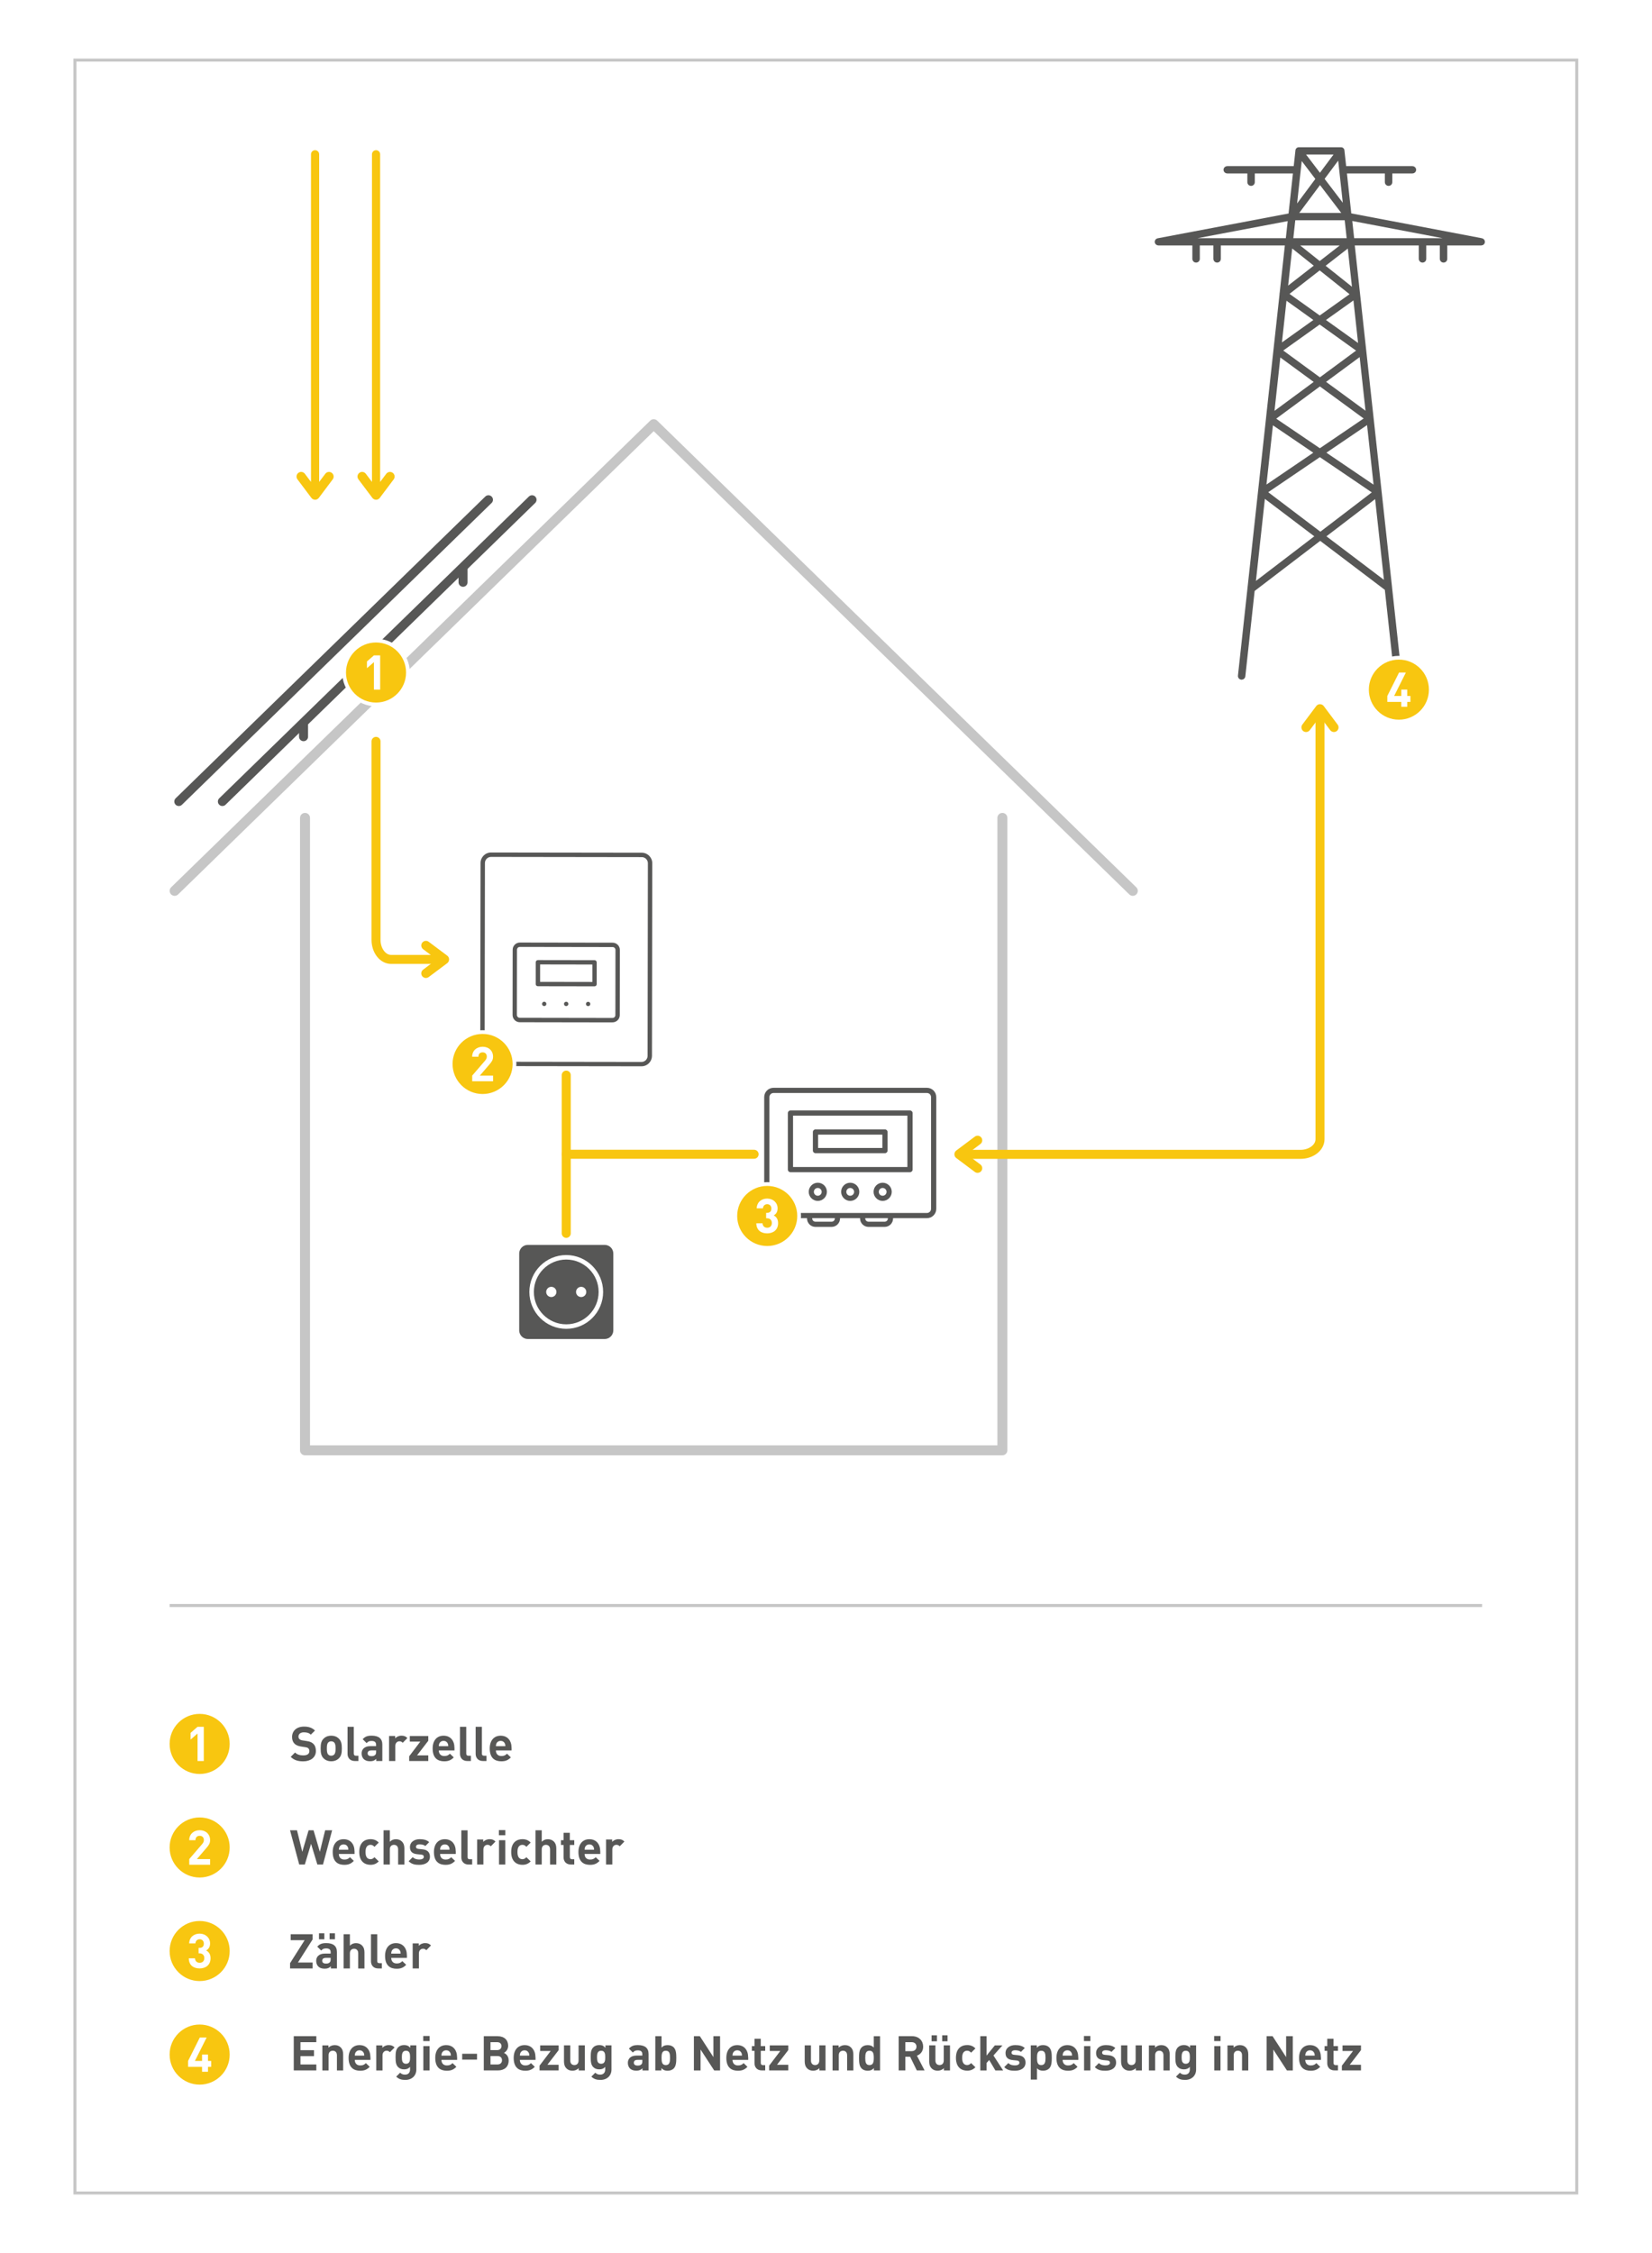<?xml version="1.0" encoding="UTF-8"?><svg id="Ebene_2" xmlns="http://www.w3.org/2000/svg" viewBox="0 0 550 750"><g id="Ebene_1-2"><rect width="550" height="750" style="fill:#fff; stroke-width:0px;"/><rect x="24.95" y="20" width="500" height="710" style="fill:none; stroke:#c6c6c6; stroke-miterlimit:10;"/><path d="M101.54,484.45h232.18c.92,0,1.66-.74,1.66-1.66v-210.53c0-.92-.74-1.66-1.66-1.66s-1.66.74-1.66,1.66v208.87H103.21v-208.87c0-.92-.74-1.66-1.66-1.66s-1.66.74-1.66,1.66v210.53c0,.92.74,1.66,1.66,1.66Z" style="fill:#c6c6c6; stroke-width:0px;"/><line x1="177.13" y1="166.36" x2="74.04" y2="266.81" style="fill:none; stroke:#575756; stroke-linecap:round; stroke-linejoin:round; stroke-width:3px;"/><line x1="162.62" y1="166.36" x2="59.53" y2="266.81" style="fill:none; stroke:#575756; stroke-linecap:round; stroke-linejoin:round; stroke-width:3px;"/><path id="Electric_pole" d="M385.69,80.29l44.22-8.37,1.67-15.28c-.04.06-.12.1-.2.1h-14.62v3.93c0,.12-.11.22-.24.22s-.24-.1-.24-.22v-3.93h-7.7c-.13,0-.24-.1-.24-.22s.11-.22.24-.22h22.8c.1,0,.19.06.22.14l.68-6.25s0,0,0-.01c0,0,0-.01,0-.02,0,0,0-.01,0-.02,0,0,0-.01,0-.02,0,0,0-.01.01-.02,0,0,0-.01.01-.02,0,0,0-.01.01-.02,0,0,.01-.01.02-.02,0,0,.01,0,.02-.01,0,0,.01,0,.02-.01,0,0,.01,0,.02,0,0,0,.01,0,.02,0,0,0,.02,0,.02,0,0,0,.01,0,.02,0,0,0,.02,0,.03,0,0,0,0,0,.01,0h13.91s0,0,.01,0c0,0,.01,0,.02,0,0,0,.02,0,.03,0,0,0,.01,0,.02,0,0,0,.02,0,.02,0,0,0,.01,0,.02,0,0,0,.01,0,.02.01,0,0,.01,0,.02.01,0,0,.01,0,.02.02,0,0,0,.01.01.02,0,0,0,.01.01.02,0,0,0,.01.01.02,0,0,0,.01,0,.02,0,0,0,.01,0,.02,0,0,0,.01,0,.02,0,0,0,0,0,.01l.68,6.23c.04-.07.12-.12.21-.12h22.74c.13,0,.24.1.24.22s-.11.22-.24.22h-7.7v3.93c0,.12-.11.22-.24.22s-.24-.1-.24-.22v-3.93h-14.56c-.08,0-.15-.03-.19-.09l1.64,15.05.15.2,44.09,8.39c.12.02.2.12.19.23-.01.11-.11.19-.24.19h-12.3v5.49c0,.12-.11.22-.24.22s-.24-.1-.24-.22v-5.49h-6.52v5.49c0,.12-.11.22-.24.22s-.24-.1-.24-.22v-5.49h-23.43l12.54,114.94s.01.06,0,.09l3.19,29.28c.01.12-.08.23-.21.24,0,0-.02,0-.02,0-.12,0-.22-.08-.24-.2l-3.19-29.25-22.47-17.02-22.77,17.4-3.15,28.87c-.01.11-.12.2-.24.2,0,0-.02,0-.02,0-.13-.01-.23-.12-.21-.24l9.34-85.62s0,0,0,0c0-.02,0-.04,0-.05l4.52-41.4s-.03-.06-.03-.09c0-.05.02-.1.05-.14l1.86-17.01h-23.43v5.49c0,.12-.11.22-.24.22s-.24-.1-.24-.22v-5.49h-6.52v5.49c0,.12-.11.22-.24.22s-.24-.1-.24-.22v-5.49h-12.3c-.12,0-.22-.08-.24-.19-.01-.11.07-.21.19-.23ZM439.73,88.46l11.63,9.27-1.84-16.88-9.79,7.61ZM448.95,80.72h-18.92l9.34,7.45,9.57-7.45ZM439.37,88.74l-11.72,9.12,11.72,8.39,11.6-8.27-11.59-9.24ZM451.41,98.2l-11.67,8.32,13.64,9.77-1.97-18.09ZM439.36,106.8l-13.83,9.87,13.9,10.18,13.75-10.15-13.82-9.9ZM453.47,117.04l-13.66,10.08,16.05,11.75-2.38-21.83ZM439.43,127.4l-16.26,12,16.25,11.02,16.32-11.08-16.31-11.94ZM455.95,139.74l-16.13,10.95,18.71,12.69-2.58-23.64ZM439.42,150.97l-18.9,12.83,19.07,14.45,18.83-14.39-19-12.89ZM439.02,150.7l-16.04-10.88-2.57,23.52,18.61-12.64ZM439.05,127.13l-13.6-9.96-2.37,21.75,15.98-11.79ZM438.98,106.52l-11.48-8.22-1.94,17.79,13.42-9.57ZM439.01,88.45l-9.6-7.65-1.8,16.51,11.4-8.87ZM429.48,80.29h19.98l-.87-7.97h-18.25l-.87,7.96h.02ZM432.66,51.01l-2.21,20.26,8.72-11.71-6.51-8.55ZM439.46,59.17l6.51-8.74h-13.17l6.66,8.74ZM430.57,71.88h17.97v-.03s-9.08-11.91-9.08-11.91l-8.89,11.94ZM446.25,50.83l-6.5,8.72,8.69,11.41-2.2-20.13ZM490.89,80.29l-41.82-7.96.87,7.96h40.95ZM462,195.22l-3.38-30.95-18.66,14.26,22.04,16.69ZM439.22,178.52l-18.91-14.32-3.42,31.39,22.33-17.07ZM428.99,80.29l.86-7.92-41.81,7.92h40.94Z" style="fill:none; stroke:#575756; stroke-linecap:round; stroke-linejoin:round; stroke-width:2px;"/><path d="M175.73,414.4h25.59c1.58,0,2.87,1.29,2.87,2.87v25.59c0,1.58-1.29,2.87-2.87,2.87h-25.59c-1.58,0-2.87-1.29-2.87-2.87v-25.59c0-1.58,1.29-2.87,2.87-2.87ZM188.52,442.34c6.77,0,12.28-5.51,12.28-12.28s-5.51-12.28-12.28-12.28-12.28,5.51-12.28,12.28,5.51,12.28,12.28,12.28Z" style="fill:#575756; stroke-width:0px;"/><path d="M188.52,419.28c5.94,0,10.78,4.84,10.78,10.78s-4.84,10.78-10.78,10.78-10.78-4.84-10.78-10.78,4.84-10.78,10.78-10.78ZM193.49,431.76c.94,0,1.7-.76,1.7-1.7s-.76-1.7-1.7-1.7-1.71.76-1.71,1.7.76,1.7,1.71,1.7ZM183.55,431.76c.94,0,1.7-.76,1.7-1.7s-.76-1.7-1.7-1.7-1.71.76-1.71,1.7.76,1.7,1.71,1.7Z" style="fill:#575756; stroke-width:0px;"/><line x1="154.16" y1="189.49" x2="154.16" y2="193.83" style="fill:none; stroke:#575756; stroke-linecap:round; stroke-linejoin:round; stroke-width:3px;"/><line x1="101.06" y1="241.23" x2="101.06" y2="245.23" style="fill:none; stroke:#575756; stroke-linecap:round; stroke-linejoin:round; stroke-width:3px;"/><path d="M58.14,298.21c.42,0,.84-.16,1.16-.47l158.34-154.21,158.34,154.21c.66.64,1.71.63,2.35-.03.64-.66.63-1.71-.03-2.35l-159.5-155.34c-.65-.63-1.67-.63-2.32,0L56.98,295.36c-.66.64-.67,1.69-.03,2.35.33.33.76.5,1.19.5Z" style="fill:#c6c6c6; stroke-width:0px;"/><path d="M125.19,246.79v66.07c0,3.59,2.25,6.51,5.03,6.51h14.66" style="fill:none; stroke:#f8c610; stroke-linecap:round; stroke-linejoin:round; stroke-width:3px;"/><path d="M149.52,319.37c0-.1-.01-.2-.03-.3-.07-.37-.28-.71-.58-.94l-6.18-4.63c-.28-.21-.6-.31-.93-.31-.47,0-.93.21-1.24.62-.51.68-.37,1.65.31,2.16l2.71,2.04v2.73l-2.71,2.04c-.68.51-.82,1.48-.31,2.16.51.68,1.48.82,2.16.31l6.18-4.63c.31-.23.51-.57.58-.94.02-.1.03-.2.03-.3Z" style="fill:#f8c610; stroke-width:0px;"/><path d="M125.19,166.36c.1,0,.2-.01.3-.03.37-.07.71-.28.94-.58l4.64-6.18c.21-.28.31-.6.31-.93,0-.47-.21-.93-.62-1.24-.68-.51-1.65-.37-2.16.31l-2.04,2.71V51.36c0-.75-.61-1.36-1.36-1.36s-1.36.61-1.36,1.36v109.06s-2.04-2.71-2.04-2.71c-.51-.68-1.48-.82-2.16-.31-.68.51-.82,1.48-.31,2.16l4.64,6.18c.23.31.57.51.94.58.1.02.2.03.3.03Z" style="fill:#f8c610; stroke-width:0px;"/><path d="M104.89,166.36c.1,0,.2-.01.3-.03.37-.07.71-.28.94-.58l4.64-6.18c.21-.28.31-.6.31-.93,0-.47-.21-.93-.62-1.24-.68-.51-1.65-.37-2.16.31l-2.04,2.71V51.36c0-.75-.61-1.36-1.36-1.36s-1.36.61-1.36,1.36v109.06s-2.04-2.71-2.04-2.71c-.51-.68-1.48-.82-2.16-.31-.68.51-.82,1.48-.31,2.16l4.64,6.18c.23.31.57.51.94.58.1.02.2.03.3.03Z" style="fill:#f8c610; stroke-width:0px;"/><path d="M439.46,234.41c-.1,0-.2.01-.3.03-.37.07-.71.28-.94.58l-4.63,6.18c-.21.28-.31.6-.31.93,0,.47.21.93.62,1.24.68.51,1.65.37,2.16-.31l2.04-2.71h2.73s2.04,2.71,2.04,2.71c.51.68,1.48.82,2.16.31.68-.51.82-1.48.31-2.16l-4.63-6.18c-.23-.31-.57-.51-.94-.58-.1-.02-.2-.03-.3-.03Z" style="fill:#f8c610; stroke-width:0px;"/><line x1="56.47" y1="534.45" x2="493.43" y2="534.45" style="fill:none; stroke:#c6c6c6; stroke-miterlimit:10;"/><circle cx="125.19" cy="223.87" r="10.62" style="fill:#f8c610; stroke-width:0px;"/><path d="M125.19,213.87c5.52,0,10,4.48,10,10s-4.48,10-10,10-10-4.48-10-10,4.48-10,10-10M125.19,212.62c-6.2,0-11.25,5.05-11.25,11.25s5.05,11.25,11.25,11.25,11.25-5.05,11.25-11.25-5.05-11.25-11.25-11.25h0Z" style="fill:#fff; stroke-width:0px;"/><path d="M124.49,220.41l-2.32,2.02v-2.24l2.32-2.02h2.08v11.4h-2.08v-9.16Z" style="fill:#fff; stroke-width:0px;"/><circle cx="465.73" cy="229.57" r="10.62" style="fill:#f8c610; stroke-width:0px;"/><path d="M465.73,219.57c5.52,0,10,4.48,10,10s-4.48,10-10,10-10-4.48-10-10,4.48-10,10-10M465.73,218.32c-6.2,0-11.25,5.05-11.25,11.25s5.05,11.25,11.25,11.25,11.25-5.05,11.25-11.25-5.05-11.25-11.25-11.25h0Z" style="fill:#fff; stroke-width:0px;"/><path d="M466.54,233.65h-4.66v-1.97l3.91-7.81h2.27l-3.91,7.81h2.38v-2.13h1.98v2.13h1.06v1.97h-1.06v1.62h-1.98v-1.62Z" style="fill:#fff; stroke-width:0px;"/><circle cx="66.47" cy="580.52" r="10.62" style="fill:#f8c610; stroke-width:0px;"/><path d="M66.47,570.52c5.52,0,10,4.48,10,10s-4.48,10-10,10-10-4.48-10-10,4.48-10,10-10M66.47,569.27c-6.2,0-11.25,5.05-11.25,11.25s5.05,11.25,11.25,11.25,11.25-5.05,11.25-11.25-5.05-11.25-11.25-11.25h0Z" style="fill:#fff; stroke-width:0px;"/><path d="M65.77,577.06l-2.32,2.02v-2.24l2.32-2.02h2.08v11.4h-2.08v-9.16Z" style="fill:#fff; stroke-width:0px;"/><circle cx="66.47" cy="614.99" r="10.62" style="fill:#f8c610; stroke-width:0px;"/><path d="M66.47,604.99c5.52,0,10,4.48,10,10s-4.48,10-10,10-10-4.48-10-10,4.48-10,10-10M66.47,603.74c-6.2,0-11.25,5.05-11.25,11.25s5.05,11.25,11.25,11.25,11.25-5.05,11.25-11.25-5.05-11.25-11.25-11.25h0Z" style="fill:#fff; stroke-width:0px;"/><path d="M63,618.86l4.26-4.95c.42-.5.61-.85.61-1.38,0-.85-.5-1.42-1.38-1.42-.7,0-1.41.35-1.41,1.46h-2.08c0-2.08,1.54-3.33,3.49-3.33s3.46,1.26,3.46,3.31c0,1.09-.45,1.7-1.23,2.61l-3.18,3.7h4.42v1.87h-6.95v-1.87Z" style="fill:#fff; stroke-width:0px;"/><circle cx="66.47" cy="649.46" r="10.62" style="fill:#f8c610; stroke-width:0px;"/><path d="M66.47,639.46c5.52,0,10,4.48,10,10s-4.48,10-10,10-10-4.48-10-10,4.48-10,10-10M66.47,638.21c-6.2,0-11.25,5.05-11.25,11.25s5.05,11.25,11.25,11.25,11.25-5.05,11.25-11.25-5.05-11.25-11.25-11.25h0Z" style="fill:#fff; stroke-width:0px;"/><path d="M62.85,651.89h2.08c.03,1.02.74,1.49,1.55,1.49.88,0,1.54-.54,1.54-1.58,0-.94-.58-1.57-1.6-1.57h-.3v-1.81h.3c1.03,0,1.44-.62,1.44-1.42,0-.96-.64-1.46-1.39-1.46s-1.36.51-1.41,1.38h-2.08c.06-2.05,1.57-3.25,3.49-3.25s3.47,1.33,3.47,3.26c0,1.23-.56,1.94-1.31,2.34.83.43,1.47,1.2,1.47,2.59,0,2.27-1.66,3.39-3.62,3.39s-3.6-.98-3.63-3.36Z" style="fill:#fff; stroke-width:0px;"/><circle cx="66.47" cy="683.93" r="10.62" style="fill:#f8c610; stroke-width:0px;"/><path d="M66.47,673.93c5.52,0,10,4.48,10,10s-4.48,10-10,10-10-4.48-10-10,4.48-10,10-10M66.47,672.68c-6.2,0-11.25,5.05-11.25,11.25s5.05,11.25,11.25,11.25,11.25-5.05,11.25-11.25-5.05-11.25-11.25-11.25h0Z" style="fill:#fff; stroke-width:0px;"/><path d="M67.28,688.02h-4.66v-1.97l3.91-7.81h2.27l-3.91,7.81h2.38v-2.13h1.98v2.13h1.06v1.97h-1.06v1.62h-1.98v-1.62Z" style="fill:#fff; stroke-width:0px;"/><path d="M104.88,576.05l-1.41,1.39c-.61-.61-1.3-.78-2.34-.78-1.18,0-1.76.66-1.76,1.44,0,.3.1.59.34.82.22.21.56.37,1.04.43l1.36.21c1.04.14,1.68.42,2.18.9.61.58.88,1.38.88,2.4,0,2.21-1.82,3.46-4.22,3.46-1.73,0-3.04-.37-4.16-1.5l1.44-1.44c.72.72,1.7.96,2.74.96,1.33,0,2.03-.51,2.03-1.42,0-.38-.11-.7-.35-.94-.22-.21-.48-.3-1.02-.38l-1.36-.21c-.96-.14-1.7-.45-2.21-.94-.54-.53-.82-1.28-.82-2.24,0-2.03,1.51-3.46,3.97-3.46,1.57,0,2.71.38,3.68,1.33Z" style="fill:#575756; stroke-width:0px;"/><path d="M112.86,585.28c-.53.54-1.36,1.02-2.59,1.02s-2.05-.48-2.58-1.02c-.75-.8-.94-1.74-.94-3.25s.19-2.43.94-3.23c.53-.54,1.35-1.02,2.58-1.02s2.06.46,2.59,1.02c.75.8.95,1.73.95,3.23s-.18,2.46-.95,3.25ZM111.24,580.02c-.24-.24-.56-.37-.98-.37s-.72.13-.96.37c-.43.42-.48,1.17-.48,2.02s.05,1.62.48,2.03c.24.24.56.37.96.37s.74-.13.98-.37c.43-.42.48-1.17.48-2.03s-.05-1.6-.48-2.02Z" style="fill:#575756; stroke-width:0px;"/><path d="M117.79,583.7c0,.5.21.75.74.75h.8v1.76h-1.19c-1.71,0-2.43-1.18-2.43-2.38v-9.01h2.08v8.88Z" style="fill:#575756; stroke-width:0px;"/><path d="M127.29,580.72v5.49h-2.03v-.72c-.56.56-1.09.8-2.05.8s-1.65-.26-2.13-.74c-.45-.46-.69-1.14-.69-1.87,0-1.33.91-2.42,2.88-2.42h1.94v-.42c0-.91-.45-1.31-1.55-1.31-.75,0-1.15.21-1.6.72l-1.31-1.3c.82-.9,1.6-1.18,2.99-1.18,2.35,0,3.55.99,3.55,2.95ZM123.63,582.69c-.83,0-1.23.34-1.23.96,0,.58.4.94,1.27.94.51,0,.88-.06,1.23-.4.24-.21.32-.53.32-1.06v-.45h-1.59Z" style="fill:#575756; stroke-width:0px;"/><path d="M135.63,578.56l-1.55,1.58c-.32-.32-.59-.5-1.11-.5-.64,0-1.36.48-1.36,1.54v5.03h-2.08v-8.34h2.03v.8c.4-.48,1.2-.9,2.1-.9.83,0,1.39.19,1.97.78Z" style="fill:#575756; stroke-width:0px;"/><path d="M142.59,579.46l-3.75,4.88h3.75v1.87h-6.36v-1.58l3.7-4.88h-3.49v-1.87h6.15v1.58Z" style="fill:#575756; stroke-width:0px;"/><path d="M151.31,581.81v.88h-5.22c0,1.09.64,1.86,1.83,1.86.91,0,1.36-.27,1.87-.78l1.28,1.23c-.85.86-1.66,1.31-3.17,1.31-1.98,0-3.86-.9-3.86-4.27,0-2.72,1.47-4.26,3.63-4.26,2.32,0,3.63,1.67,3.63,4.03ZM146.27,580.37c-.14.3-.16.53-.18.9h3.15c-.02-.37-.03-.59-.18-.9-.22-.5-.69-.86-1.39-.86s-1.19.37-1.41.86Z" style="fill:#575756; stroke-width:0px;"/><path d="M155.23,583.7c0,.5.21.75.74.75h.8v1.76h-1.19c-1.71,0-2.43-1.18-2.43-2.38v-9.01h2.08v8.88Z" style="fill:#575756; stroke-width:0px;"/><path d="M160.43,583.7c0,.5.21.75.74.75h.8v1.76h-1.18c-1.71,0-2.43-1.18-2.43-2.38v-9.01h2.08v8.88Z" style="fill:#575756; stroke-width:0px;"/><path d="M170.32,581.81v.88h-5.22c0,1.09.64,1.86,1.83,1.86.91,0,1.36-.27,1.87-.78l1.28,1.23c-.85.86-1.66,1.31-3.17,1.31-1.98,0-3.86-.9-3.86-4.27,0-2.72,1.47-4.26,3.63-4.26,2.32,0,3.63,1.67,3.63,4.03ZM165.28,580.37c-.14.3-.16.53-.18.9h3.15c-.02-.37-.03-.59-.18-.9-.22-.5-.69-.86-1.39-.86s-1.19.37-1.41.86Z" style="fill:#575756; stroke-width:0px;"/><path d="M107.53,620.67h-1.87l-2.1-6.9-2.08,6.9h-1.86l-3.06-11.4h2.32l1.76,7.17,2.1-7.17h1.65l2.1,7.17,1.76-7.17h2.32l-3.04,11.4Z" style="fill:#575756; stroke-width:0px;"/><path d="M118.04,616.27v.88h-5.22c0,1.09.64,1.86,1.83,1.86.91,0,1.36-.27,1.87-.78l1.28,1.23c-.85.86-1.67,1.31-3.17,1.31-1.99,0-3.86-.9-3.86-4.27,0-2.72,1.47-4.26,3.63-4.26,2.32,0,3.63,1.67,3.63,4.03ZM113,614.83c-.14.3-.16.53-.18.9h3.15c-.02-.37-.03-.59-.18-.9-.22-.5-.69-.86-1.39-.86s-1.18.37-1.41.86Z" style="fill:#575756; stroke-width:0px;"/><path d="M126.09,613.36l-1.42,1.41c-.43-.46-.78-.66-1.33-.66-.51,0-.88.19-1.18.54-.32.4-.46.96-.46,1.84s.14,1.46.46,1.86c.3.35.67.54,1.18.54.54,0,.9-.21,1.33-.66l1.42,1.39c-.75.77-1.6,1.14-2.75,1.14-1.68,0-3.73-.9-3.73-4.27s2.05-4.26,3.73-4.26c1.15,0,2,.35,2.75,1.12Z" style="fill:#575756; stroke-width:0px;"/><path d="M132.55,620.67v-5.04c0-1.14-.72-1.52-1.38-1.52s-1.39.38-1.39,1.52v5.04h-2.08v-11.4h2.08v3.83c.53-.58,1.23-.86,2.03-.86s1.5.27,1.97.74c.67.67.85,1.46.85,2.37v5.33h-2.08Z" style="fill:#575756; stroke-width:0px;"/><path d="M142.89,613.21l-1.28,1.3c-.48-.43-1.2-.56-1.94-.56-.83,0-1.18.38-1.18.8s.24.66.86.72l1.31.13c1.65.16,2.48,1.02,2.48,2.45,0,1.84-1.57,2.72-3.54,2.72-1.31,0-2.48-.14-3.55-1.2l1.36-1.36c.67.69,1.58.78,2.22.78.72,0,1.47-.24,1.47-.86,0-.42-.21-.7-.88-.77l-1.31-.13c-1.5-.14-2.43-.8-2.43-2.34,0-1.75,1.52-2.66,3.22-2.66,1.31,0,2.38.24,3.18.98Z" style="fill:#575756; stroke-width:0px;"/><path d="M151.74,616.27v.88h-5.22c0,1.09.64,1.86,1.83,1.86.91,0,1.36-.27,1.87-.78l1.28,1.23c-.85.86-1.67,1.31-3.17,1.31-1.99,0-3.86-.9-3.86-4.27,0-2.72,1.47-4.26,3.63-4.26,2.32,0,3.63,1.67,3.63,4.03ZM146.7,614.83c-.14.3-.16.53-.18.9h3.15c-.02-.37-.03-.59-.18-.9-.22-.5-.69-.86-1.39-.86s-1.18.37-1.41.86Z" style="fill:#575756; stroke-width:0px;"/><path d="M155.66,618.16c0,.5.21.75.74.75h.8v1.76h-1.18c-1.71,0-2.43-1.18-2.43-2.38v-9.01h2.08v8.88Z" style="fill:#575756; stroke-width:0px;"/><path d="M164.95,613.02l-1.55,1.58c-.32-.32-.59-.5-1.1-.5-.64,0-1.36.48-1.36,1.54v5.03h-2.08v-8.34h2.03v.8c.4-.48,1.2-.9,2.1-.9.83,0,1.39.19,1.97.78Z" style="fill:#575756; stroke-width:0px;"/><path d="M168.23,610.91h-2.13v-1.7h2.13v1.7ZM168.22,620.67h-2.08v-8.1h2.08v8.1Z" style="fill:#575756; stroke-width:0px;"/><path d="M176.67,613.36l-1.42,1.41c-.43-.46-.78-.66-1.33-.66-.51,0-.88.19-1.18.54-.32.4-.46.96-.46,1.84s.14,1.46.46,1.86c.3.35.67.54,1.18.54.54,0,.9-.21,1.33-.66l1.42,1.39c-.75.77-1.6,1.14-2.75,1.14-1.68,0-3.73-.9-3.73-4.27s2.05-4.26,3.73-4.26c1.15,0,2,.35,2.75,1.12Z" style="fill:#575756; stroke-width:0px;"/><path d="M183.13,620.67v-5.04c0-1.14-.72-1.52-1.38-1.52s-1.39.38-1.39,1.52v5.04h-2.08v-11.4h2.08v3.83c.53-.58,1.23-.86,2.03-.86s1.5.27,1.97.74c.67.67.85,1.46.85,2.37v5.33h-2.08Z" style="fill:#575756; stroke-width:0px;"/><path d="M189.72,612.57h1.47v1.58h-1.47v4c0,.48.22.75.72.75h.75v1.76h-1.14c-1.7,0-2.42-1.2-2.42-2.38v-4.13h-.88v-1.58h.88v-2.46h2.08v2.46Z" style="fill:#575756; stroke-width:0px;"/><path d="M199.85,616.27v.88h-5.22c0,1.09.64,1.86,1.83,1.86.91,0,1.36-.27,1.87-.78l1.28,1.23c-.85.86-1.67,1.31-3.17,1.31-1.98,0-3.86-.9-3.86-4.27,0-2.72,1.47-4.26,3.63-4.26,2.32,0,3.63,1.67,3.63,4.03ZM194.81,614.83c-.14.3-.16.53-.18.9h3.15c-.02-.37-.03-.59-.18-.9-.22-.5-.69-.86-1.39-.86s-1.18.37-1.41.86Z" style="fill:#575756; stroke-width:0px;"/><path d="M207.87,613.02l-1.55,1.58c-.32-.32-.59-.5-1.1-.5-.64,0-1.36.48-1.36,1.54v5.03h-2.08v-8.34h2.03v.8c.4-.48,1.2-.9,2.1-.9.83,0,1.39.19,1.97.78Z" style="fill:#575756; stroke-width:0px;"/><path d="M105.31,679.8h-5.28v2.67h4.51v1.98h-4.51v2.77h5.28v1.98h-7.51v-11.4h7.51v1.98Z" style="fill:#575756; stroke-width:0px;"/><path d="M113.4,681.51c.67.69.85,1.46.85,2.37v5.33h-2.08v-5.04c0-1.14-.7-1.52-1.38-1.52s-1.39.38-1.39,1.52v5.04h-2.08v-8.34h2.03v.77c.54-.58,1.31-.86,2.08-.86.83,0,1.51.26,1.97.74Z" style="fill:#575756; stroke-width:0px;"/><path d="M123.34,684.81v.88h-5.22c0,1.09.64,1.86,1.82,1.86.91,0,1.36-.27,1.87-.78l1.28,1.23c-.85.86-1.67,1.31-3.17,1.31-1.98,0-3.86-.9-3.86-4.27,0-2.72,1.47-4.26,3.63-4.26,2.32,0,3.63,1.67,3.63,4.03ZM118.3,683.37c-.14.3-.16.53-.18.9h3.15c-.02-.37-.03-.59-.18-.9-.22-.5-.69-.86-1.39-.86s-1.18.37-1.41.86Z" style="fill:#575756; stroke-width:0px;"/><path d="M131.36,681.56l-1.55,1.58c-.32-.32-.59-.5-1.1-.5-.64,0-1.36.48-1.36,1.54v5.03h-2.08v-8.34h2.03v.8c.4-.48,1.2-.9,2.1-.9.83,0,1.39.19,1.97.78Z" style="fill:#575756; stroke-width:0px;"/><path d="M136.59,681.65v-.79h2.02v8.04c0,2-1.41,3.46-3.67,3.46-1.28,0-2.16-.26-3.03-1.09l1.31-1.31c.46.45.91.64,1.63.64,1.25,0,1.67-.86,1.67-1.73v-.85c-.54.61-1.15.83-1.99.83s-1.5-.27-1.97-.74c-.78-.78-.86-1.84-.86-3.31s.08-2.51.86-3.3c.46-.46,1.15-.74,1.98-.74.88,0,1.46.24,2.03.88ZM133.79,684.81c0,1.1.13,2.18,1.38,2.18s1.36-1.07,1.36-2.18-.13-2.16-1.36-2.16-1.38,1.07-1.38,2.16Z" style="fill:#575756; stroke-width:0px;"/><path d="M143.04,679.44h-2.13v-1.7h2.13v1.7ZM143.02,689.21h-2.08v-8.1h2.08v8.1Z" style="fill:#575756; stroke-width:0px;"/><path d="M152.19,684.81v.88h-5.22c0,1.09.64,1.86,1.82,1.86.91,0,1.36-.27,1.87-.78l1.28,1.23c-.85.86-1.67,1.31-3.17,1.31-1.98,0-3.86-.9-3.86-4.27,0-2.72,1.47-4.26,3.63-4.26,2.32,0,3.63,1.67,3.63,4.03ZM147.14,683.37c-.14.3-.16.53-.18.9h3.15c-.02-.37-.03-.59-.18-.9-.22-.5-.69-.86-1.39-.86s-1.18.37-1.41.86Z" style="fill:#575756; stroke-width:0px;"/><path d="M158.81,685.61h-4.93v-1.95h4.93v1.95Z" style="fill:#575756; stroke-width:0px;"/><path d="M165.64,677.81c2.24,0,3.54,1.26,3.54,3.2,0,1.26-.83,2.06-1.41,2.35.7.32,1.58,1.04,1.58,2.56,0,2.13-1.47,3.28-3.51,3.28h-4.77v-11.4h4.56ZM163.3,679.8v2.64h2.19c.94,0,1.46-.53,1.46-1.33s-.51-1.31-1.46-1.31h-2.19ZM163.3,684.42v2.8h2.34c.99,0,1.49-.61,1.49-1.41s-.5-1.39-1.49-1.39h-2.34Z" style="fill:#575756; stroke-width:0px;"/><path d="M178.3,684.81v.88h-5.22c0,1.09.64,1.86,1.82,1.86.91,0,1.36-.27,1.87-.78l1.28,1.23c-.85.86-1.67,1.31-3.17,1.31-1.98,0-3.86-.9-3.86-4.27,0-2.72,1.47-4.26,3.63-4.26,2.32,0,3.63,1.67,3.63,4.03ZM173.26,683.37c-.14.3-.16.53-.18.9h3.15c-.02-.37-.03-.59-.18-.9-.22-.5-.69-.86-1.39-.86s-1.18.37-1.41.86Z" style="fill:#575756; stroke-width:0px;"/><path d="M185.99,682.45l-3.75,4.88h3.75v1.87h-6.36v-1.58l3.7-4.88h-3.49v-1.87h6.15v1.58Z" style="fill:#575756; stroke-width:0px;"/><path d="M194.7,689.21h-2.03v-.77c-.54.58-1.31.86-2.08.86-.82,0-1.49-.26-1.97-.74-.67-.67-.85-1.46-.85-2.37v-5.33h2.08v5.04c0,1.14.72,1.52,1.38,1.52s1.39-.38,1.39-1.52v-5.04h2.08v8.34Z" style="fill:#575756; stroke-width:0px;"/><path d="M201.56,681.65v-.79h2.02v8.04c0,2-1.41,3.46-3.67,3.46-1.28,0-2.16-.26-3.03-1.09l1.31-1.31c.46.45.91.64,1.63.64,1.25,0,1.67-.86,1.67-1.73v-.85c-.54.61-1.15.83-1.99.83s-1.5-.27-1.97-.74c-.78-.78-.86-1.84-.86-3.31s.08-2.51.86-3.3c.46-.46,1.15-.74,1.98-.74.88,0,1.46.24,2.03.88ZM198.76,684.81c0,1.1.13,2.18,1.38,2.18s1.36-1.07,1.36-2.18-.13-2.16-1.36-2.16-1.38,1.07-1.38,2.16Z" style="fill:#575756; stroke-width:0px;"/><path d="M215.93,683.72v5.49h-2.03v-.72c-.56.56-1.09.8-2.05.8s-1.65-.26-2.13-.74c-.45-.46-.69-1.14-.69-1.87,0-1.33.91-2.42,2.88-2.42h1.94v-.42c0-.91-.45-1.31-1.55-1.31-.75,0-1.15.21-1.6.72l-1.31-1.3c.82-.9,1.6-1.18,2.99-1.18,2.35,0,3.55.99,3.55,2.95ZM212.26,685.69c-.83,0-1.23.34-1.23.96,0,.58.4.94,1.27.94.51,0,.88-.06,1.23-.4.24-.21.32-.53.32-1.06v-.45h-1.59Z" style="fill:#575756; stroke-width:0px;"/><path d="M220.25,681.61c.54-.61,1.17-.83,2.03-.83s1.54.27,2.02.75c.78.82.86,2.11.86,3.51s-.08,2.71-.86,3.52c-.48.48-1.2.75-2.03.75-.88,0-1.49-.24-2.08-.88v.78h-2.02v-11.4h2.08v3.79ZM220.25,685.03c0,1.36.16,2.4,1.41,2.4s1.42-1.04,1.42-2.4-.16-2.38-1.42-2.38-1.41,1.04-1.41,2.38Z" style="fill:#575756; stroke-width:0px;"/><path d="M239.74,689.21h-1.97l-4.53-6.96v6.96h-2.22v-11.4h1.98l4.51,6.96v-6.96h2.22v11.4Z" style="fill:#575756; stroke-width:0px;"/><path d="M249.1,684.81v.88h-5.22c0,1.09.64,1.86,1.82,1.86.91,0,1.36-.27,1.87-.78l1.28,1.23c-.85.86-1.67,1.31-3.17,1.31-1.98,0-3.86-.9-3.86-4.27,0-2.72,1.47-4.26,3.63-4.26,2.32,0,3.63,1.67,3.63,4.03ZM244.05,683.37c-.14.3-.16.53-.18.9h3.15c-.02-.37-.03-.59-.18-.9-.22-.5-.69-.86-1.39-.86s-1.18.37-1.41.86Z" style="fill:#575756; stroke-width:0px;"/><path d="M253.29,681.11h1.47v1.58h-1.47v4c0,.48.22.75.72.75h.75v1.76h-1.14c-1.7,0-2.42-1.2-2.42-2.38v-4.13h-.88v-1.58h.88v-2.46h2.08v2.46Z" style="fill:#575756; stroke-width:0px;"/><path d="M262.43,682.45l-3.75,4.88h3.75v1.87h-6.36v-1.58l3.7-4.88h-3.49v-1.87h6.15v1.58Z" style="fill:#575756; stroke-width:0px;"/><path d="M274.84,689.21h-2.03v-.77c-.54.58-1.31.86-2.08.86-.82,0-1.49-.26-1.97-.74-.67-.67-.85-1.46-.85-2.37v-5.33h2.08v5.04c0,1.14.72,1.52,1.38,1.52s1.39-.38,1.39-1.52v-5.04h2.08v8.34Z" style="fill:#575756; stroke-width:0px;"/><path d="M283.26,681.51c.67.69.85,1.46.85,2.37v5.33h-2.08v-5.04c0-1.14-.7-1.52-1.38-1.52s-1.39.38-1.39,1.52v5.04h-2.08v-8.34h2.03v.77c.54-.58,1.31-.86,2.08-.86.83,0,1.51.26,1.97.74Z" style="fill:#575756; stroke-width:0px;"/><path d="M292.98,689.21h-2.03v-.78c-.58.64-1.18.88-2.06.88-.83,0-1.57-.27-2.03-.75-.8-.82-.86-2.11-.86-3.52s.06-2.69.86-3.51c.46-.48,1.19-.75,2.02-.75s1.49.22,2.03.83v-3.79h2.08v11.4ZM288.07,685.03c0,1.36.16,2.4,1.41,2.4s1.43-1.04,1.43-2.4-.18-2.38-1.43-2.38-1.41,1.04-1.41,2.38Z" style="fill:#575756; stroke-width:0px;"/><path d="M303.65,677.81c2.34,0,3.7,1.58,3.7,3.49,0,1.6-.98,2.61-2.08,2.99l2.54,4.91h-2.58l-2.22-4.55h-1.6v4.55h-2.22v-11.4h4.46ZM301.41,679.8v2.99h2.11c.98,0,1.6-.61,1.6-1.5s-.62-1.49-1.6-1.49h-2.11Z" style="fill:#575756; stroke-width:0px;"/><path d="M316.28,689.21h-2.03v-.77c-.54.58-1.31.86-2.08.86-.82,0-1.49-.26-1.97-.74-.67-.67-.85-1.46-.85-2.37v-5.33h2.08v5.04c0,1.14.72,1.52,1.38,1.52s1.39-.38,1.39-1.52v-5.04h2.08v8.34ZM311.93,679.51h-1.78v-2h1.78v2ZM315.46,679.51h-1.78v-2h1.78v2Z" style="fill:#575756; stroke-width:0px;"/><path d="M324.74,681.89l-1.43,1.41c-.43-.46-.78-.66-1.33-.66-.51,0-.88.19-1.18.54-.32.4-.46.96-.46,1.84s.14,1.46.46,1.86c.3.35.67.54,1.18.54.54,0,.9-.21,1.33-.66l1.43,1.39c-.75.77-1.6,1.14-2.75,1.14-1.68,0-3.73-.9-3.73-4.27s2.05-4.26,3.73-4.26c1.15,0,2,.35,2.75,1.12Z" style="fill:#575756; stroke-width:0px;"/><path d="M328.44,684.28l2.77-3.41h2.53l-2.99,3.36,3.22,4.98h-2.58l-2.06-3.47-.88.99v2.48h-2.08v-11.4h2.08v6.47Z" style="fill:#575756; stroke-width:0px;"/><path d="M341.18,681.75l-1.28,1.3c-.48-.43-1.2-.56-1.94-.56-.83,0-1.19.38-1.19.8s.24.66.87.72l1.31.13c1.65.16,2.48,1.02,2.48,2.45,0,1.84-1.57,2.72-3.54,2.72-1.31,0-2.48-.14-3.55-1.2l1.36-1.36c.67.69,1.58.78,2.22.78.72,0,1.47-.24,1.47-.86,0-.42-.21-.7-.88-.77l-1.31-.13c-1.51-.14-2.43-.8-2.43-2.34,0-1.75,1.52-2.66,3.22-2.66,1.31,0,2.38.24,3.19.98Z" style="fill:#575756; stroke-width:0px;"/><path d="M349.3,681.52c.79.82.87,2.11.87,3.51s-.08,2.71-.87,3.52c-.48.48-1.18.75-2.02.75s-1.49-.22-2.03-.83v3.79h-2.08v-11.4h2.02v.79c.59-.64,1.2-.88,2.08-.88.83,0,1.55.27,2.03.75ZM345.25,685.03c0,1.36.16,2.4,1.41,2.4s1.42-1.04,1.42-2.4-.16-2.38-1.42-2.38-1.41,1.04-1.41,2.38Z" style="fill:#575756; stroke-width:0px;"/><path d="M359,684.81v.88h-5.22c0,1.09.64,1.86,1.82,1.86.91,0,1.36-.27,1.87-.78l1.28,1.23c-.85.86-1.67,1.31-3.17,1.31-1.98,0-3.86-.9-3.86-4.27,0-2.72,1.47-4.26,3.63-4.26,2.32,0,3.63,1.67,3.63,4.03ZM353.96,683.37c-.14.3-.16.53-.18.9h3.15c-.02-.37-.03-.59-.18-.9-.22-.5-.69-.86-1.39-.86s-1.18.37-1.41.86Z" style="fill:#575756; stroke-width:0px;"/><path d="M363.01,679.44h-2.13v-1.7h2.13v1.7ZM363,689.21h-2.08v-8.1h2.08v8.1Z" style="fill:#575756; stroke-width:0px;"/><path d="M371.33,681.75l-1.28,1.3c-.48-.43-1.2-.56-1.94-.56-.83,0-1.18.38-1.18.8s.24.66.86.72l1.31.13c1.65.16,2.48,1.02,2.48,2.45,0,1.84-1.57,2.72-3.54,2.72-1.31,0-2.48-.14-3.55-1.2l1.36-1.36c.67.69,1.58.78,2.22.78.72,0,1.47-.24,1.47-.86,0-.42-.21-.7-.88-.77l-1.31-.13c-1.5-.14-2.43-.8-2.43-2.34,0-1.75,1.52-2.66,3.22-2.66,1.31,0,2.38.24,3.18.98Z" style="fill:#575756; stroke-width:0px;"/><path d="M380.17,689.21h-2.03v-.77c-.54.58-1.31.86-2.08.86-.82,0-1.49-.26-1.97-.74-.67-.67-.85-1.46-.85-2.37v-5.33h2.08v5.04c0,1.14.72,1.52,1.38,1.52s1.39-.38,1.39-1.52v-5.04h2.08v8.34Z" style="fill:#575756; stroke-width:0px;"/><path d="M388.58,681.51c.67.69.85,1.46.85,2.37v5.33h-2.08v-5.04c0-1.14-.7-1.52-1.38-1.52s-1.39.38-1.39,1.52v5.04h-2.08v-8.34h2.03v.77c.54-.58,1.31-.86,2.08-.86.83,0,1.51.26,1.97.74Z" style="fill:#575756; stroke-width:0px;"/><path d="M396.2,681.65v-.79h2.02v8.04c0,2-1.41,3.46-3.67,3.46-1.28,0-2.16-.26-3.03-1.09l1.31-1.31c.46.45.91.64,1.63.64,1.25,0,1.67-.86,1.67-1.73v-.85c-.54.61-1.15.83-1.99.83s-1.5-.27-1.97-.74c-.78-.78-.86-1.84-.86-3.31s.08-2.51.86-3.3c.46-.46,1.15-.74,1.98-.74.88,0,1.46.24,2.03.88ZM393.4,684.81c0,1.1.13,2.18,1.38,2.18s1.36-1.07,1.36-2.18-.13-2.16-1.36-2.16-1.38,1.07-1.38,2.16Z" style="fill:#575756; stroke-width:0px;"/><path d="M406.36,679.44h-2.13v-1.7h2.13v1.7ZM406.34,689.21h-2.08v-8.1h2.08v8.1Z" style="fill:#575756; stroke-width:0px;"/><path d="M414.74,681.51c.67.69.85,1.46.85,2.37v5.33h-2.08v-5.04c0-1.14-.7-1.52-1.38-1.52s-1.39.38-1.39,1.52v5.04h-2.08v-8.34h2.03v.77c.54-.58,1.31-.86,2.08-.86.83,0,1.51.26,1.97.74Z" style="fill:#575756; stroke-width:0px;"/><path d="M430.42,689.21h-1.97l-4.53-6.96v6.96h-2.23v-11.4h1.99l4.51,6.96v-6.96h2.22v11.4Z" style="fill:#575756; stroke-width:0px;"/><path d="M439.78,684.81v.88h-5.22c0,1.09.64,1.86,1.82,1.86.91,0,1.36-.27,1.87-.78l1.28,1.23c-.85.86-1.67,1.31-3.17,1.31-1.98,0-3.86-.9-3.86-4.27,0-2.72,1.47-4.26,3.63-4.26,2.32,0,3.63,1.67,3.63,4.03ZM434.74,683.37c-.14.3-.16.53-.18.9h3.15c-.02-.37-.03-.59-.18-.9-.22-.5-.69-.86-1.39-.86s-1.18.37-1.41.86Z" style="fill:#575756; stroke-width:0px;"/><path d="M443.97,681.11h1.47v1.58h-1.47v4c0,.48.22.75.72.75h.75v1.76h-1.14c-1.7,0-2.42-1.2-2.42-2.38v-4.13h-.88v-1.58h.88v-2.46h2.08v2.46Z" style="fill:#575756; stroke-width:0px;"/><path d="M453.11,682.45l-3.75,4.88h3.75v1.87h-6.36v-1.58l3.7-4.88h-3.49v-1.87h6.15v1.58Z" style="fill:#575756; stroke-width:0px;"/><path d="M308.61,362.11h-51.09c-1.7,0-3.09,1.39-3.09,3.09v37.21c0,1.7,1.39,3.09,3.09,3.09h11.16v.1c0,1.55,1.26,2.81,2.81,2.81h5.37c1.55,0,2.81-1.26,2.81-2.81v-.1h6.67v.1c0,1.55,1.26,2.81,2.81,2.81h5.37c1.55,0,2.81-1.26,2.81-2.81v-.1h11.29c1.7,0,3.09-1.39,3.09-3.09v-37.21c0-1.7-1.39-3.09-3.09-3.09ZM295.6,405.5v.1c0,.6-.48,1.08-1.08,1.08h-5.37c-.59,0-1.08-.48-1.08-1.08v-.1h7.53ZM277.94,405.5v.1c0,.6-.48,1.08-1.08,1.08h-5.37c-.6,0-1.08-.48-1.08-1.08v-.1h7.53ZM309.97,365.2v37.21c0,.75-.61,1.36-1.36,1.36h-51.09c-.75,0-1.36-.61-1.36-1.36v-37.21c0-.75.61-1.36,1.36-1.36h51.09c.75,0,1.36.61,1.36,1.36Z" style="fill:#575756; stroke-width:0px;"/><path d="M302.97,369.65h-39.8c-.48,0-.87.39-.87.87v18.82c0,.48.39.86.87.86h39.8c.48,0,.86-.39.86-.86v-18.82c0-.48-.39-.87-.86-.87ZM302.1,371.38v17.09h-38.07v-17.09h38.07Z" style="fill:#575756; stroke-width:0px;"/><path d="M272.27,393.71c-1.67,0-3.02,1.36-3.02,3.02s1.36,3.03,3.02,3.03,3.03-1.36,3.03-3.03-1.36-3.02-3.03-3.02ZM273.56,396.74c0,.71-.58,1.3-1.3,1.3s-1.3-.58-1.3-1.3.58-1.29,1.3-1.29,1.3.58,1.3,1.29Z" style="fill:#575756; stroke-width:0px;"/><path d="M283.06,393.71c-1.67,0-3.02,1.36-3.02,3.02s1.36,3.03,3.02,3.03,3.03-1.36,3.03-3.03-1.36-3.02-3.03-3.02ZM284.36,396.74c0,.71-.58,1.3-1.3,1.3s-1.29-.58-1.29-1.3.58-1.29,1.29-1.29,1.3.58,1.3,1.29Z" style="fill:#575756; stroke-width:0px;"/><path d="M293.86,393.71c-1.67,0-3.02,1.36-3.02,3.02s1.36,3.03,3.02,3.03,3.03-1.36,3.03-3.03-1.36-3.02-3.03-3.02ZM295.16,396.74c0,.71-.58,1.3-1.3,1.3s-1.29-.58-1.29-1.3.58-1.29,1.29-1.29,1.3.58,1.3,1.29Z" style="fill:#575756; stroke-width:0px;"/><path d="M271.49,383.87h23.14c.48,0,.87-.39.87-.87v-6.17c0-.48-.39-.87-.87-.87h-23.14c-.48,0-.86.39-.86.87v6.17c0,.48.39.87.86.87ZM272.36,382.14v-4.44h21.41v4.44h-21.41Z" style="fill:#575756; stroke-width:0px;"/><path d="M325.47,391.16c-.5,0-.98-.16-1.38-.46l-6.18-4.63c-.45-.34-.76-.83-.87-1.39-.03-.14-.05-.29-.05-.44s.02-.31.05-.46c.11-.54.41-1.04.86-1.37l6.18-4.63c.4-.3.88-.46,1.38-.46.72,0,1.41.34,1.84.92.76,1.01.55,2.45-.46,3.21l-2.41,1.81v1.98l2.41,1.81c.49.37.81.9.89,1.51.09.61-.07,1.21-.43,1.7-.43.57-1.12.92-1.84.92Z" style="fill:#f8c610; stroke-width:0px;"/><path d="M325.47,378.05c.47,0,.93.21,1.24.62.51.68.37,1.65-.31,2.16l-2.71,2.04v2.73l2.71,2.04c.68.51.82,1.48.31,2.16-.3.4-.77.62-1.24.62-.32,0-.65-.1-.93-.31l-6.18-4.63c-.31-.23-.51-.57-.58-.94-.02-.1-.04-.2-.04-.3s.01-.2.04-.3c.07-.37.28-.71.58-.94l6.18-4.63c.28-.21.6-.31.93-.31M325.47,376.55c-.66,0-1.29.21-1.83.61l-6.18,4.63c-.6.45-1.01,1.1-1.15,1.85-.04.18-.06.38-.06.59s.02.41.07.63c.14.71.55,1.36,1.15,1.81l6.18,4.64c.53.4,1.16.61,1.83.61.95,0,1.86-.46,2.44-1.22,1.01-1.34.73-3.26-.61-4.26l-2.11-1.59v-1.23l2.11-1.59c1.34-1.01,1.62-2.92.61-4.26-.57-.76-1.48-1.22-2.44-1.22h0Z" style="fill:#fff; stroke-width:0px;"/><path d="M104.06,645.63l-4.87,7.65h4.87v1.98h-7.49v-1.76l4.85-7.65h-4.64v-1.98h7.28v1.76Z" style="fill:#575756; stroke-width:0px;"/><path d="M112.17,649.77v5.49h-2.03v-.72c-.56.56-1.09.8-2.05.8s-1.65-.26-2.13-.74c-.45-.46-.69-1.14-.69-1.87,0-1.33.91-2.42,2.88-2.42h1.94v-.42c0-.91-.45-1.31-1.55-1.31-.75,0-1.15.21-1.6.72l-1.31-1.3c.82-.9,1.6-1.18,2.99-1.18,2.35,0,3.55.99,3.55,2.95ZM107.98,645.56h-1.78v-2h1.78v2ZM108.5,651.74c-.83,0-1.23.34-1.23.96,0,.58.4.94,1.26.94.51,0,.88-.06,1.23-.4.24-.21.32-.53.32-1.06v-.45h-1.58ZM111.51,645.56h-1.78v-2h1.78v2Z" style="fill:#575756; stroke-width:0px;"/><path d="M119.26,655.26v-5.04c0-1.14-.72-1.52-1.38-1.52s-1.39.38-1.39,1.52v5.04h-2.08v-11.4h2.08v3.83c.53-.58,1.23-.86,2.03-.86s1.5.27,1.97.74c.67.67.85,1.46.85,2.37v5.33h-2.08Z" style="fill:#575756; stroke-width:0px;"/><path d="M125.58,652.75c0,.5.21.75.74.75h.8v1.76h-1.18c-1.71,0-2.43-1.18-2.43-2.38v-9.01h2.08v8.88Z" style="fill:#575756; stroke-width:0px;"/><path d="M135.47,650.86v.88h-5.22c0,1.09.64,1.86,1.83,1.86.91,0,1.36-.27,1.87-.78l1.28,1.23c-.85.86-1.67,1.31-3.17,1.31-1.98,0-3.86-.9-3.86-4.27,0-2.72,1.47-4.26,3.63-4.26,2.32,0,3.63,1.67,3.63,4.03ZM130.42,649.42c-.14.3-.16.53-.18.9h3.15c-.02-.37-.03-.59-.18-.9-.22-.5-.69-.86-1.39-.86s-1.18.37-1.41.86Z" style="fill:#575756; stroke-width:0px;"/><path d="M143.48,647.61l-1.55,1.58c-.32-.32-.59-.5-1.1-.5-.64,0-1.36.48-1.36,1.54v5.03h-2.08v-8.34h2.03v.8c.4-.48,1.2-.9,2.1-.9.83,0,1.39.19,1.97.78Z" style="fill:#575756; stroke-width:0px;"/><circle cx="255.43" cy="404.77" r="10.62" style="fill:#f8c610; stroke-width:0px;"/><path d="M255.43,394.77c5.52,0,10,4.48,10,10s-4.48,10-10,10-10-4.48-10-10,4.48-10,10-10M255.43,393.52c-6.2,0-11.25,5.05-11.25,11.25s5.05,11.25,11.25,11.25,11.25-5.05,11.25-11.25-5.05-11.25-11.25-11.25h0Z" style="fill:#fff; stroke-width:0px;"/><path d="M251.8,407.2h2.08c.03,1.02.74,1.49,1.55,1.49.88,0,1.54-.54,1.54-1.58,0-.94-.58-1.57-1.6-1.57h-.3v-1.81h.3c1.03,0,1.44-.62,1.44-1.42,0-.96-.64-1.46-1.39-1.46s-1.36.51-1.41,1.38h-2.08c.06-2.05,1.57-3.25,3.49-3.25s3.47,1.33,3.47,3.26c0,1.23-.56,1.94-1.31,2.34.83.43,1.47,1.2,1.47,2.59,0,2.27-1.66,3.39-3.62,3.39s-3.6-.98-3.63-3.36Z" style="fill:#fff; stroke-width:0px;"/><line x1="188.52" y1="384.23" x2="251.06" y2="384.23" style="fill:none; stroke:#f8c610; stroke-linecap:round; stroke-linejoin:round; stroke-width:3px;"/><line x1="188.52" y1="357.89" x2="188.52" y2="410.56" style="fill:none; stroke:#f8c610; stroke-linecap:round; stroke-linejoin:round; stroke-width:3px;"/><path d="M320.51,384.26h112.45c3.59,0,6.51-2.25,6.51-5.03v-141.18" style="fill:none; stroke:#f8c610; stroke-linecap:round; stroke-linejoin:round; stroke-width:3px;"/><path d="M213.57,354.95c.93,0,1.8-.36,2.46-1.02.66-.66,1.02-1.53,1.03-2.47l.1-64.11c0-1.92-1.56-3.49-3.49-3.5l-50.19-.07h0c-1.92,0-3.49,1.56-3.49,3.49l-.1,64.11c0,.93.36,1.81,1.02,2.47.66.66,1.53,1.03,2.47,1.03l50.19.07h0ZM163.48,285.25h0l50.19.07c1.12,0,2.03.92,2.03,2.04l-.1,64.11c0,.54-.21,1.05-.6,1.44-.38.38-.89.59-1.43.59h0l-50.19-.07h0c-.54,0-1.05-.21-1.44-.6-.38-.39-.6-.9-.59-1.44l.1-64.11c0-.54.21-1.05.6-1.44.38-.38.89-.59,1.44-.59Z" style="fill:#575756; stroke-width:0px;"/><path d="M203.93,340.32c1.33,0,2.41-1.08,2.41-2.41l.03-21.7c0-1.33-1.08-2.41-2.41-2.41l-30.87-.05h0c-1.33,0-2.41,1.08-2.41,2.41l-.03,21.7c0,.64.25,1.25.7,1.71s1.06.71,1.7.71l30.87.05h0ZM173.09,315.21h0l30.87.05c.25,0,.49.1.67.28.18.18.28.42.28.67l-.03,21.7c0,.53-.43.95-.96.95h0l-30.87-.05h0c-.25,0-.49-.1-.68-.28-.18-.18-.28-.42-.28-.68l.03-21.69c0-.53.43-.95.96-.95Z" style="fill:#575756; stroke-width:0px;"/><path d="M197.94,328.33c.19,0,.38-.08.51-.21.14-.14.21-.32.21-.51v-7.26c.01-.4-.31-.73-.72-.73l-18.85-.03h0c-.4,0-.73.33-.73.73v7.26c-.01.19.06.38.2.51s.32.21.51.21l18.85.03h0ZM197.22,321.07v5.8s-17.4-.03-17.4-.03v-5.8s17.4.03,17.4.03Z" style="fill:#575756; stroke-width:0px;"/><path d="M195.81,334.92c.19,0,.38-.08.51-.21.07-.07.13-.15.16-.23.03-.09.05-.18.05-.28s-.02-.18-.05-.28c-.04-.09-.1-.16-.16-.23-.27-.27-.76-.27-1.03,0-.07.07-.12.15-.15.23-.04.1-.06.18-.06.28,0,.19.08.38.21.51.14.14.32.21.51.21Z" style="fill:#575756; stroke-width:0px;"/><path d="M188.5,334.91c.19,0,.38-.08.51-.21.07-.07.13-.15.16-.23.04-.09.06-.18.06-.28,0-.19-.08-.38-.21-.51-.2-.2-.52-.27-.8-.15-.09.04-.16.09-.23.15s-.12.15-.16.23-.06.18-.06.28.02.19.06.28c.03.09.09.16.16.23.14.14.32.21.51.21Z" style="fill:#575756; stroke-width:0px;"/><path d="M181.19,334.9c.19,0,.38-.08.51-.21s.21-.32.21-.51-.08-.38-.21-.51c-.07-.07-.15-.12-.23-.16-.18-.08-.39-.08-.56,0-.09.03-.16.09-.23.16-.07.07-.13.15-.16.23-.04.09-.06.18-.06.28,0,.19.08.38.21.51.14.14.32.21.51.21Z" style="fill:#575756; stroke-width:0px;"/><circle cx="160.67" cy="354.18" r="10.62" style="fill:#f8c610; stroke-width:0px;"/><path d="M160.67,344.18c5.52,0,10,4.48,10,10s-4.48,10-10,10-10-4.48-10-10,4.48-10,10-10M160.67,342.93c-6.2,0-11.25,5.05-11.25,11.25s5.05,11.25,11.25,11.25,11.25-5.05,11.25-11.25-5.05-11.25-11.25-11.25h0Z" style="fill:#fff; stroke-width:0px;"/><path d="M157.2,358.06l4.26-4.95c.42-.5.61-.85.61-1.38,0-.85-.5-1.42-1.38-1.42-.7,0-1.41.35-1.41,1.46h-2.08c0-2.08,1.54-3.33,3.49-3.33s3.46,1.26,3.46,3.31c0,1.09-.45,1.7-1.23,2.61l-3.18,3.7h4.42v1.87h-6.95v-1.87Z" style="fill:#fff; stroke-width:0px;"/></g></svg>